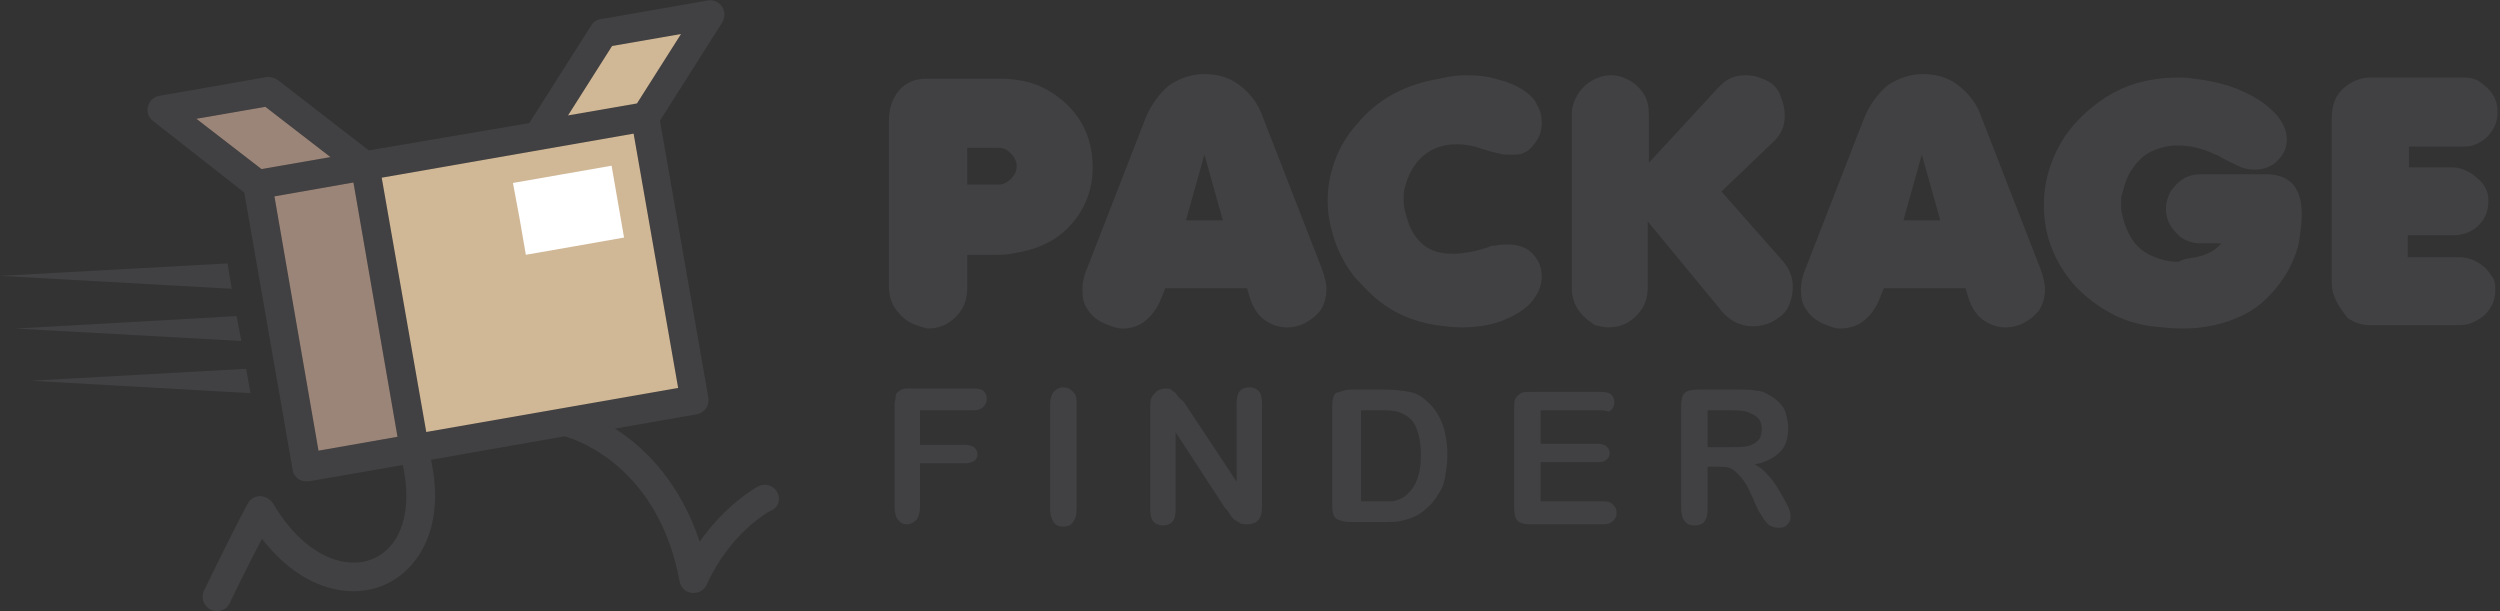 <svg width="270" height="66" viewBox="0 0 270 66" fill="none" xmlns="http://www.w3.org/2000/svg">
<rect x="0" y="0" width="270" height="66" fill="#333333" stroke="none"/>
<g clip-path="url(#clip0_4_2)">
<path d="M25.035 31.19L0 29.793L24.569 28.448L25.035 31.19ZM25.552 34.138L1.655 35.483L26.069 36.828L25.552 34.138ZM26.586 39.828L3.31 41.121L27.052 42.465L26.586 39.828Z" fill="#414042"/>
<path d="M83.948 53.172C83.534 52.397 82.603 52.138 81.828 52.552C81.672 52.655 78.414 54.414 75.569 58.5C73.603 52.552 70.034 48.569 66.414 46.293L75.259 44.741C76.086 44.586 76.655 43.81 76.5 42.931L71.276 13.034L78 2.431C78.31 1.914 78.31 1.241 78 0.724C77.638 0.207 77.069 -0.052 76.448 0.052L64.862 2.069C64.448 2.121 64.034 2.379 63.828 2.793L57.155 13.293L39.828 16.241L30 8.638C29.638 8.379 29.224 8.276 28.759 8.328L17.224 10.345C16.603 10.448 16.138 10.914 15.983 11.483C15.828 12.103 16.035 12.724 16.552 13.086L26.379 20.793L31.603 50.741C31.655 51.155 31.914 51.517 32.224 51.724C32.483 51.931 32.793 51.983 33.103 51.983C33.207 51.983 33.259 51.983 33.362 51.983L43.5 50.224C44.586 55.138 43.345 59.069 40.241 60.362C37.397 61.552 32.948 60.207 29.483 54.362C29.172 53.897 28.655 53.586 28.086 53.586C27.517 53.586 27 53.897 26.741 54.414C24.828 57.983 22.086 63.672 22.035 63.776C21.672 64.552 21.983 65.483 22.759 65.845C22.965 65.948 23.224 66 23.431 66C24 66 24.569 65.69 24.828 65.121C24.828 65.069 26.586 61.448 28.293 58.19C32.535 63.672 37.759 64.759 41.431 63.207C44.897 61.759 48.207 57.31 46.552 49.655L60.983 47.121C62.948 47.69 71.172 50.845 73.397 62.793C73.5 63.465 74.069 63.983 74.741 64.034C74.793 64.034 74.845 64.034 74.948 64.034C75.569 64.034 76.086 63.672 76.345 63.103C78.879 57.517 83.121 55.19 83.172 55.19C84.052 54.879 84.362 53.948 83.948 53.172ZM46.035 46.655L41.224 19.19L68.431 14.431L73.241 41.897L46.035 46.655ZM66.103 4.966L73.552 3.672L68.793 11.172L61.345 12.466L66.103 4.966ZM28.655 11.534L35.69 16.965L28.241 18.259L21.207 12.828L28.655 11.534ZM29.638 21.207L38.172 19.707L42.931 47.172L34.397 48.672L29.638 21.207Z" fill="#414042"/>
<path d="M46.035 46.655L41.224 19.19L68.431 14.431L73.241 41.897L46.035 46.655ZM66.103 4.966L73.552 3.672L68.793 11.172L61.345 12.466L66.103 4.966Z" fill="#D0B796"/>
<path d="M28.655 11.534L35.69 16.965L28.241 18.259L21.207 12.828L28.655 11.534ZM29.638 21.207L38.172 19.707L42.931 47.172L34.397 48.672L29.638 21.207Z" fill="#9B8579"/>
<path d="M67.397 25.655L62.121 26.586L56.793 27.517L56.121 23.638L55.397 19.759L60.724 18.828L66.052 17.896L66.724 21.776L67.397 25.655Z" fill="white"/>
<path d="M97.244 33.992C96.373 33.122 96 32.127 96 30.883V13.099C96 11.731 96.373 10.612 97.119 9.741C97.865 8.871 98.86 8.498 100.104 8.498H107.939C109.929 8.498 111.67 8.871 113.162 9.741C114.655 10.612 115.898 11.731 116.769 13.223C117.64 14.716 118.013 16.332 118.013 18.074C118.013 20.561 117.142 22.675 115.525 24.416C113.909 26.157 111.794 27.028 109.183 27.401C108.685 27.525 108.063 27.525 107.566 27.525H104.457V31.132C104.457 32.376 104.084 33.371 103.213 34.241C102.467 34.987 101.472 35.485 100.228 35.485C99.109 35.236 97.99 34.863 97.244 33.992ZM104.457 19.939H107.815C108.312 19.939 108.81 19.69 109.183 19.317C109.556 18.944 109.805 18.447 109.805 17.949C109.805 17.452 109.556 16.954 109.183 16.581C108.81 16.208 108.437 15.959 107.815 15.959H104.457V19.939Z" fill="#414042"/>
<path d="M119.381 34.987C118.51 34.614 117.888 34.117 117.515 33.495C117.018 32.873 116.893 32.127 116.893 31.256C116.893 30.634 117.018 29.888 117.391 29.018L123.733 12.726C124.355 11.233 125.226 10.114 126.221 9.244C127.34 8.497 128.584 8 130.076 8C131.569 8 132.812 8.373 133.931 9.244C135.051 10.114 135.921 11.233 136.419 12.726L142.761 29.018C143.134 30.013 143.259 30.759 143.259 31.256C143.259 32.127 143.01 32.873 142.637 33.495C142.14 34.117 141.518 34.614 140.772 34.987C140.15 35.236 139.652 35.36 139.03 35.36C138.16 35.36 137.414 35.112 136.667 34.614C135.921 34.117 135.424 33.37 135.051 32.376L134.678 31.132H125.848L125.35 32.376C124.977 33.246 124.48 33.992 123.733 34.614C122.987 35.236 122.117 35.485 121.246 35.485C120.624 35.485 120.003 35.236 119.381 34.987ZM128.086 23.794H132.066L130.076 16.706L128.086 23.794Z" fill="#414042"/>
<path d="M146.368 30.013C145.373 28.769 144.627 27.401 144.129 25.909C143.632 24.416 143.383 23.048 143.383 21.68C143.383 20.312 143.632 18.82 144.129 17.452C144.627 16.084 145.373 14.716 146.492 13.472C148.731 10.736 151.716 9.119 155.447 8.497C156.442 8.249 157.437 8.124 158.307 8.124C159.675 8.124 160.794 8.249 161.914 8.622C162.909 8.871 163.779 9.244 164.525 9.741C165.272 10.239 165.769 10.736 166.018 11.358C166.391 11.98 166.515 12.601 166.515 13.223C166.515 14.094 166.266 14.84 165.769 15.462C165.396 15.959 165.023 16.332 164.65 16.457C164.277 16.706 163.779 16.706 163.157 16.706C162.66 16.706 162.287 16.706 161.914 16.581C161.292 16.457 160.421 16.208 159.302 15.835C158.805 15.711 158.183 15.586 157.312 15.586C155.944 15.586 154.7 15.959 153.706 16.83C152.711 17.701 152.089 18.82 151.716 20.312C151.591 20.685 151.591 21.058 151.591 21.431C151.591 21.805 151.591 22.178 151.716 22.675C151.964 23.67 152.213 24.541 152.711 25.287C153.208 26.033 153.706 26.53 154.452 26.904C155.198 27.277 155.944 27.401 156.939 27.401C158.058 27.401 159.551 27.152 161.167 26.53H161.292C161.416 26.53 161.416 26.53 161.541 26.53C161.914 26.406 162.411 26.406 162.909 26.406C164.028 26.406 165.023 26.779 165.645 27.525C166.266 28.271 166.515 29.018 166.515 29.888C166.515 30.634 166.266 31.381 165.769 32.127C165.147 33.122 163.904 33.992 162.287 34.614C161.043 35.112 159.551 35.36 157.81 35.36C156.939 35.36 156.068 35.236 155.074 35.112C152.586 34.739 150.348 33.744 148.482 32.127C147.736 31.505 147.114 30.759 146.368 30.013Z" fill="#414042"/>
<path d="M170.992 34.117C170.122 33.246 169.749 32.251 169.749 31.008V12.353C169.749 11.607 169.997 10.86 170.371 10.239C170.744 9.617 171.241 9.119 171.863 8.746C172.485 8.373 173.231 8.124 173.977 8.124C174.723 8.124 175.469 8.373 176.091 8.746C176.713 9.119 177.211 9.617 177.584 10.239C177.957 10.86 178.081 11.607 178.081 12.353V17.576L185.543 9.492C185.916 9.119 186.289 8.746 186.787 8.497C187.284 8.249 187.906 8.124 188.528 8.124C189.398 8.124 190.145 8.373 190.891 8.746C191.637 9.119 192.134 9.741 192.383 10.612C192.632 11.233 192.756 11.855 192.756 12.477C192.756 13.596 192.383 14.467 191.637 15.213L185.916 20.685L192.508 28.147C193.254 29.018 193.627 29.888 193.627 31.008C193.627 31.629 193.502 32.251 193.254 32.873C193.005 33.495 192.632 33.992 192.01 34.365C191.513 34.739 191.015 34.987 190.393 35.112C189.896 35.236 189.523 35.236 189.274 35.236C188.652 35.236 188.155 35.112 187.533 34.863C187.035 34.614 186.538 34.241 186.165 33.868L177.957 23.919V31.008C177.957 32.251 177.584 33.246 176.713 34.117C175.843 34.987 174.848 35.36 173.728 35.36C173.231 35.36 172.733 35.236 172.236 35.112C171.863 34.863 171.365 34.49 170.992 34.117Z" fill="#414042"/>
<path d="M196.985 34.987C196.114 34.614 195.492 34.117 195.119 33.495C194.622 32.873 194.497 32.127 194.497 31.256C194.497 30.634 194.622 29.888 194.995 29.018L201.337 12.726C201.959 11.233 202.83 10.114 203.825 9.244C204.944 8.497 206.188 8 207.68 8C209.173 8 210.416 8.373 211.535 9.244C212.655 10.114 213.525 11.233 214.023 12.726L220.365 29.018C220.739 30.013 220.863 30.759 220.863 31.256C220.863 32.127 220.614 32.873 220.241 33.495C219.744 34.117 219.122 34.614 218.376 34.987C217.754 35.236 217.256 35.36 216.634 35.36C215.764 35.36 215.018 35.112 214.271 34.614C213.525 34.117 213.028 33.37 212.655 32.376L212.282 31.132H203.452L202.954 32.376C202.581 33.246 202.084 33.992 201.337 34.614C200.591 35.236 199.596 35.485 198.726 35.485C198.104 35.485 197.607 35.236 196.985 34.987ZM205.566 23.794H209.546L207.556 16.706L205.566 23.794Z" fill="#414042"/>
<path d="M237.155 27.774C238.398 27.525 239.269 27.028 239.891 26.282H237.652C236.657 26.282 235.662 25.909 235.041 25.162C234.294 24.416 233.921 23.546 233.921 22.551C233.921 21.805 234.17 21.183 234.419 20.685C234.792 20.188 235.165 19.69 235.787 19.317C236.409 18.944 237.03 18.82 237.652 18.82H244.741C247.353 18.82 248.596 20.312 248.596 23.173C248.596 24.043 248.472 24.914 248.348 25.784C248.223 26.904 247.726 28.023 247.104 29.267C246.358 30.51 245.487 31.629 244.368 32.624C243.249 33.619 242.005 34.241 240.513 34.739C239.02 35.236 237.403 35.485 235.662 35.485C234.667 35.485 233.548 35.36 232.304 35.236C230.688 34.987 229.071 34.49 227.827 33.744C226.459 32.998 225.34 32.127 224.221 31.008C223.226 29.888 222.355 28.645 221.733 27.152C220.987 25.411 220.739 23.794 220.739 22.053C220.739 19.815 221.36 17.576 222.48 15.586C223.599 13.597 225.34 11.855 227.454 10.487C229.817 8.995 232.429 8.373 235.289 8.373C235.662 8.373 236.16 8.373 236.906 8.497C238.15 8.622 239.393 8.871 240.637 9.244C241.756 9.617 242.876 10.114 243.87 10.736C245.985 12.104 246.98 13.597 246.98 15.089C246.98 15.959 246.607 16.83 245.736 17.576C245.114 18.074 244.368 18.322 243.497 18.322C242.876 18.322 242.254 18.198 241.508 17.825L240.015 17.079C239.642 16.83 239.393 16.706 239.269 16.706C237.777 15.959 236.409 15.711 235.165 15.711C234.17 15.711 233.175 15.959 232.429 16.332C231.558 16.706 230.936 17.327 230.315 18.198C229.693 19.069 229.444 19.939 229.195 20.934C229.071 21.307 229.071 21.556 229.071 21.929C229.071 22.302 229.071 22.799 229.195 23.173C229.444 24.292 229.817 25.162 230.315 25.909C230.812 26.655 231.558 27.277 232.429 27.65C233.299 28.023 234.17 28.272 235.289 28.272C235.911 27.898 236.533 27.898 237.155 27.774Z" fill="#414042"/>
<path d="M252.203 32.251C251.954 31.754 251.83 31.132 251.83 30.634V12.726C251.83 11.98 251.954 11.233 252.327 10.487C252.7 9.865 253.198 9.368 253.82 8.995C254.442 8.622 255.188 8.373 256.058 8.373H266.132C266.754 8.373 267.376 8.497 267.873 8.871C268.37 9.244 268.868 9.617 269.241 10.239C269.614 10.86 269.738 11.482 269.738 12.104C269.738 12.726 269.614 13.348 269.241 13.97C268.868 14.591 268.495 14.964 267.873 15.338C267.251 15.711 266.754 15.835 266.007 15.835H260.162V18.074H264.888C265.386 18.074 265.883 18.198 266.381 18.447C266.878 18.695 267.251 18.944 267.624 19.317C267.997 19.566 268.246 19.939 268.495 20.437C268.744 20.934 268.744 21.307 268.744 21.805C268.744 22.799 268.37 23.67 267.624 24.416C266.754 25.162 265.883 25.411 264.888 25.411H260.038V27.774H265.51C266.629 27.774 267.5 28.147 268.37 28.893C268.744 29.267 268.992 29.64 269.241 30.013C269.49 30.386 269.49 30.883 269.49 31.381C269.49 32.376 269.117 33.246 268.37 33.992C267.5 34.739 266.629 35.112 265.634 35.112H255.81C255.063 35.112 254.317 34.863 253.571 34.365C253.073 33.744 252.576 33.122 252.203 32.251Z" fill="#414042"/>
<path d="M105.079 44.315H99.358V48.046H104.208C104.706 48.046 104.954 48.17 105.203 48.294C105.452 48.543 105.576 48.792 105.576 49.041C105.576 49.289 105.452 49.663 105.203 49.787C104.954 49.911 104.706 50.036 104.208 50.036H99.358V54.761C99.358 55.383 99.234 55.756 98.985 56.13C98.736 56.378 98.363 56.627 97.99 56.627C97.617 56.627 97.244 56.503 96.995 56.13C96.746 55.881 96.622 55.383 96.622 54.761V43.693C96.622 43.32 96.746 42.947 96.746 42.698C96.746 42.449 97.119 42.201 97.368 42.076C97.617 41.952 97.99 41.952 98.363 41.952H105.203C105.701 41.952 106.074 42.076 106.198 42.201C106.447 42.449 106.571 42.698 106.571 43.071C106.571 43.444 106.447 43.693 106.198 43.942C105.949 44.19 105.576 44.315 105.079 44.315Z" fill="#414042"/>
<path d="M113.411 55.01V43.693C113.411 43.071 113.536 42.698 113.784 42.325C114.033 42.076 114.406 41.827 114.779 41.827C115.277 41.827 115.525 41.952 115.898 42.325C116.272 42.698 116.272 43.071 116.272 43.693V55.01C116.272 55.632 116.147 56.005 115.898 56.378C115.65 56.751 115.277 56.876 114.779 56.876C114.406 56.876 114.033 56.751 113.784 56.378C113.536 56.005 113.411 55.508 113.411 55.01Z" fill="#414042"/>
<path d="M127.962 43.569L133.558 52.025V43.444C133.558 42.947 133.683 42.449 133.931 42.2C134.18 41.952 134.553 41.827 134.926 41.827C135.299 41.827 135.673 41.952 135.921 42.2C136.17 42.449 136.294 42.947 136.294 43.444V54.761C136.294 56.005 135.797 56.627 134.678 56.627C134.429 56.627 134.18 56.627 133.931 56.502C133.683 56.378 133.558 56.254 133.31 56.129C133.185 56.005 132.937 55.756 132.812 55.508C132.688 55.259 132.439 55.01 132.315 54.886L126.967 46.678V55.135C126.967 55.632 126.843 56.129 126.594 56.378C126.345 56.627 125.972 56.751 125.599 56.751C125.226 56.751 124.853 56.627 124.604 56.378C124.355 56.129 124.231 55.632 124.231 55.135V44.066C124.231 43.569 124.231 43.195 124.355 42.947C124.48 42.698 124.728 42.449 124.977 42.2C125.226 42.076 125.599 41.952 125.848 41.952C126.096 41.952 126.345 41.952 126.47 42.076C126.594 42.2 126.843 42.325 126.967 42.449C127.091 42.574 127.216 42.822 127.34 42.947C127.589 43.195 127.838 43.32 127.962 43.569Z" fill="#414042"/>
<path d="M145.871 42.076H149.726C150.721 42.076 151.591 42.2 152.213 42.325C152.959 42.449 153.581 42.822 154.079 43.32C155.571 44.563 156.317 46.553 156.317 49.165C156.317 50.036 156.193 50.782 156.068 51.528C155.944 52.274 155.695 52.896 155.322 53.393C154.949 54.015 154.576 54.513 154.079 54.886C153.706 55.259 153.332 55.508 152.835 55.756C152.338 56.005 151.84 56.13 151.343 56.254C150.845 56.378 150.223 56.378 149.601 56.378H145.746C145.249 56.378 144.876 56.254 144.503 56.13C144.254 56.005 144.005 55.756 144.005 55.508C143.881 55.259 143.881 54.886 143.881 54.388V43.817C143.881 43.196 144.005 42.698 144.254 42.449C144.751 42.325 145.249 42.076 145.871 42.076ZM146.99 44.439V54.14H149.228C149.726 54.14 150.099 54.14 150.348 54.14C150.596 54.14 150.845 54.015 151.218 53.891C151.467 53.767 151.716 53.642 151.964 53.393C152.959 52.523 153.457 51.155 153.457 49.165C153.457 47.797 153.208 46.678 152.835 45.931C152.462 45.185 151.84 44.812 151.218 44.563C150.596 44.315 149.85 44.315 148.98 44.315H146.99V44.439Z" fill="#414042"/>
<path d="M172.982 44.315H166.391V47.921H172.485C172.982 47.921 173.231 48.046 173.48 48.17C173.728 48.419 173.853 48.667 173.853 48.916C173.853 49.165 173.728 49.538 173.48 49.662C173.231 49.911 172.982 49.911 172.485 49.911H166.391V54.139H173.231C173.728 54.139 173.977 54.264 174.226 54.513C174.475 54.761 174.599 55.01 174.599 55.383C174.599 55.756 174.475 56.005 174.226 56.254C173.977 56.502 173.604 56.627 173.231 56.627H165.272C164.65 56.627 164.152 56.502 163.904 56.254C163.655 56.005 163.53 55.508 163.53 54.886V44.066C163.53 43.693 163.53 43.32 163.655 43.071C163.779 42.822 164.028 42.574 164.277 42.449C164.525 42.325 164.898 42.325 165.272 42.325H172.982C173.48 42.325 173.853 42.449 173.977 42.574C174.226 42.822 174.35 43.071 174.35 43.444C174.35 43.817 174.226 44.066 173.977 44.315C173.728 44.563 173.48 44.315 172.982 44.315Z" fill="#414042"/>
<path d="M185.419 50.409H184.424V55.01C184.424 55.632 184.299 56.005 184.051 56.378C183.802 56.627 183.429 56.751 183.056 56.751C182.558 56.751 182.185 56.627 181.936 56.254C181.688 56.005 181.563 55.508 181.563 54.886V43.817C181.563 43.196 181.688 42.698 181.936 42.449C182.185 42.2 182.683 42.076 183.305 42.076H188.03C188.652 42.076 189.274 42.076 189.647 42.2C190.145 42.2 190.518 42.325 190.891 42.574C191.388 42.822 191.761 43.071 192.134 43.444C192.508 43.817 192.756 44.19 192.881 44.688C193.005 45.185 193.129 45.683 193.129 46.18C193.129 47.3 192.881 48.17 192.259 48.792C191.637 49.414 190.766 49.911 189.523 50.16C190.02 50.409 190.518 50.782 191.015 51.404C191.513 51.901 191.886 52.523 192.259 53.145C192.632 53.767 192.881 54.264 193.129 54.761C193.378 55.259 193.378 55.632 193.378 55.756C193.378 56.005 193.378 56.13 193.254 56.378C193.129 56.503 193.005 56.751 192.756 56.876C192.508 57 192.259 57 192.01 57C191.637 57 191.388 56.876 191.14 56.751C190.891 56.627 190.766 56.378 190.518 56.13C190.393 55.881 190.145 55.508 189.896 55.135L188.901 52.896C188.528 52.15 188.155 51.652 187.782 51.279C187.409 50.906 187.16 50.657 186.787 50.533C186.414 50.409 185.916 50.409 185.419 50.409ZM187.16 44.315H184.424V48.294H187.035C187.782 48.294 188.279 48.294 188.777 48.17C189.274 48.046 189.647 47.797 189.896 47.548C190.145 47.3 190.269 46.802 190.269 46.305C190.269 45.931 190.145 45.558 190.02 45.31C189.772 45.061 189.523 44.812 189.15 44.688C188.777 44.439 188.155 44.315 187.16 44.315Z" fill="#414042"/>
</g>
<defs>
<clipPath id="clip0_4_2">
<rect width="270" height="66" fill="white"/>
</clipPath>
</defs>
</svg>
